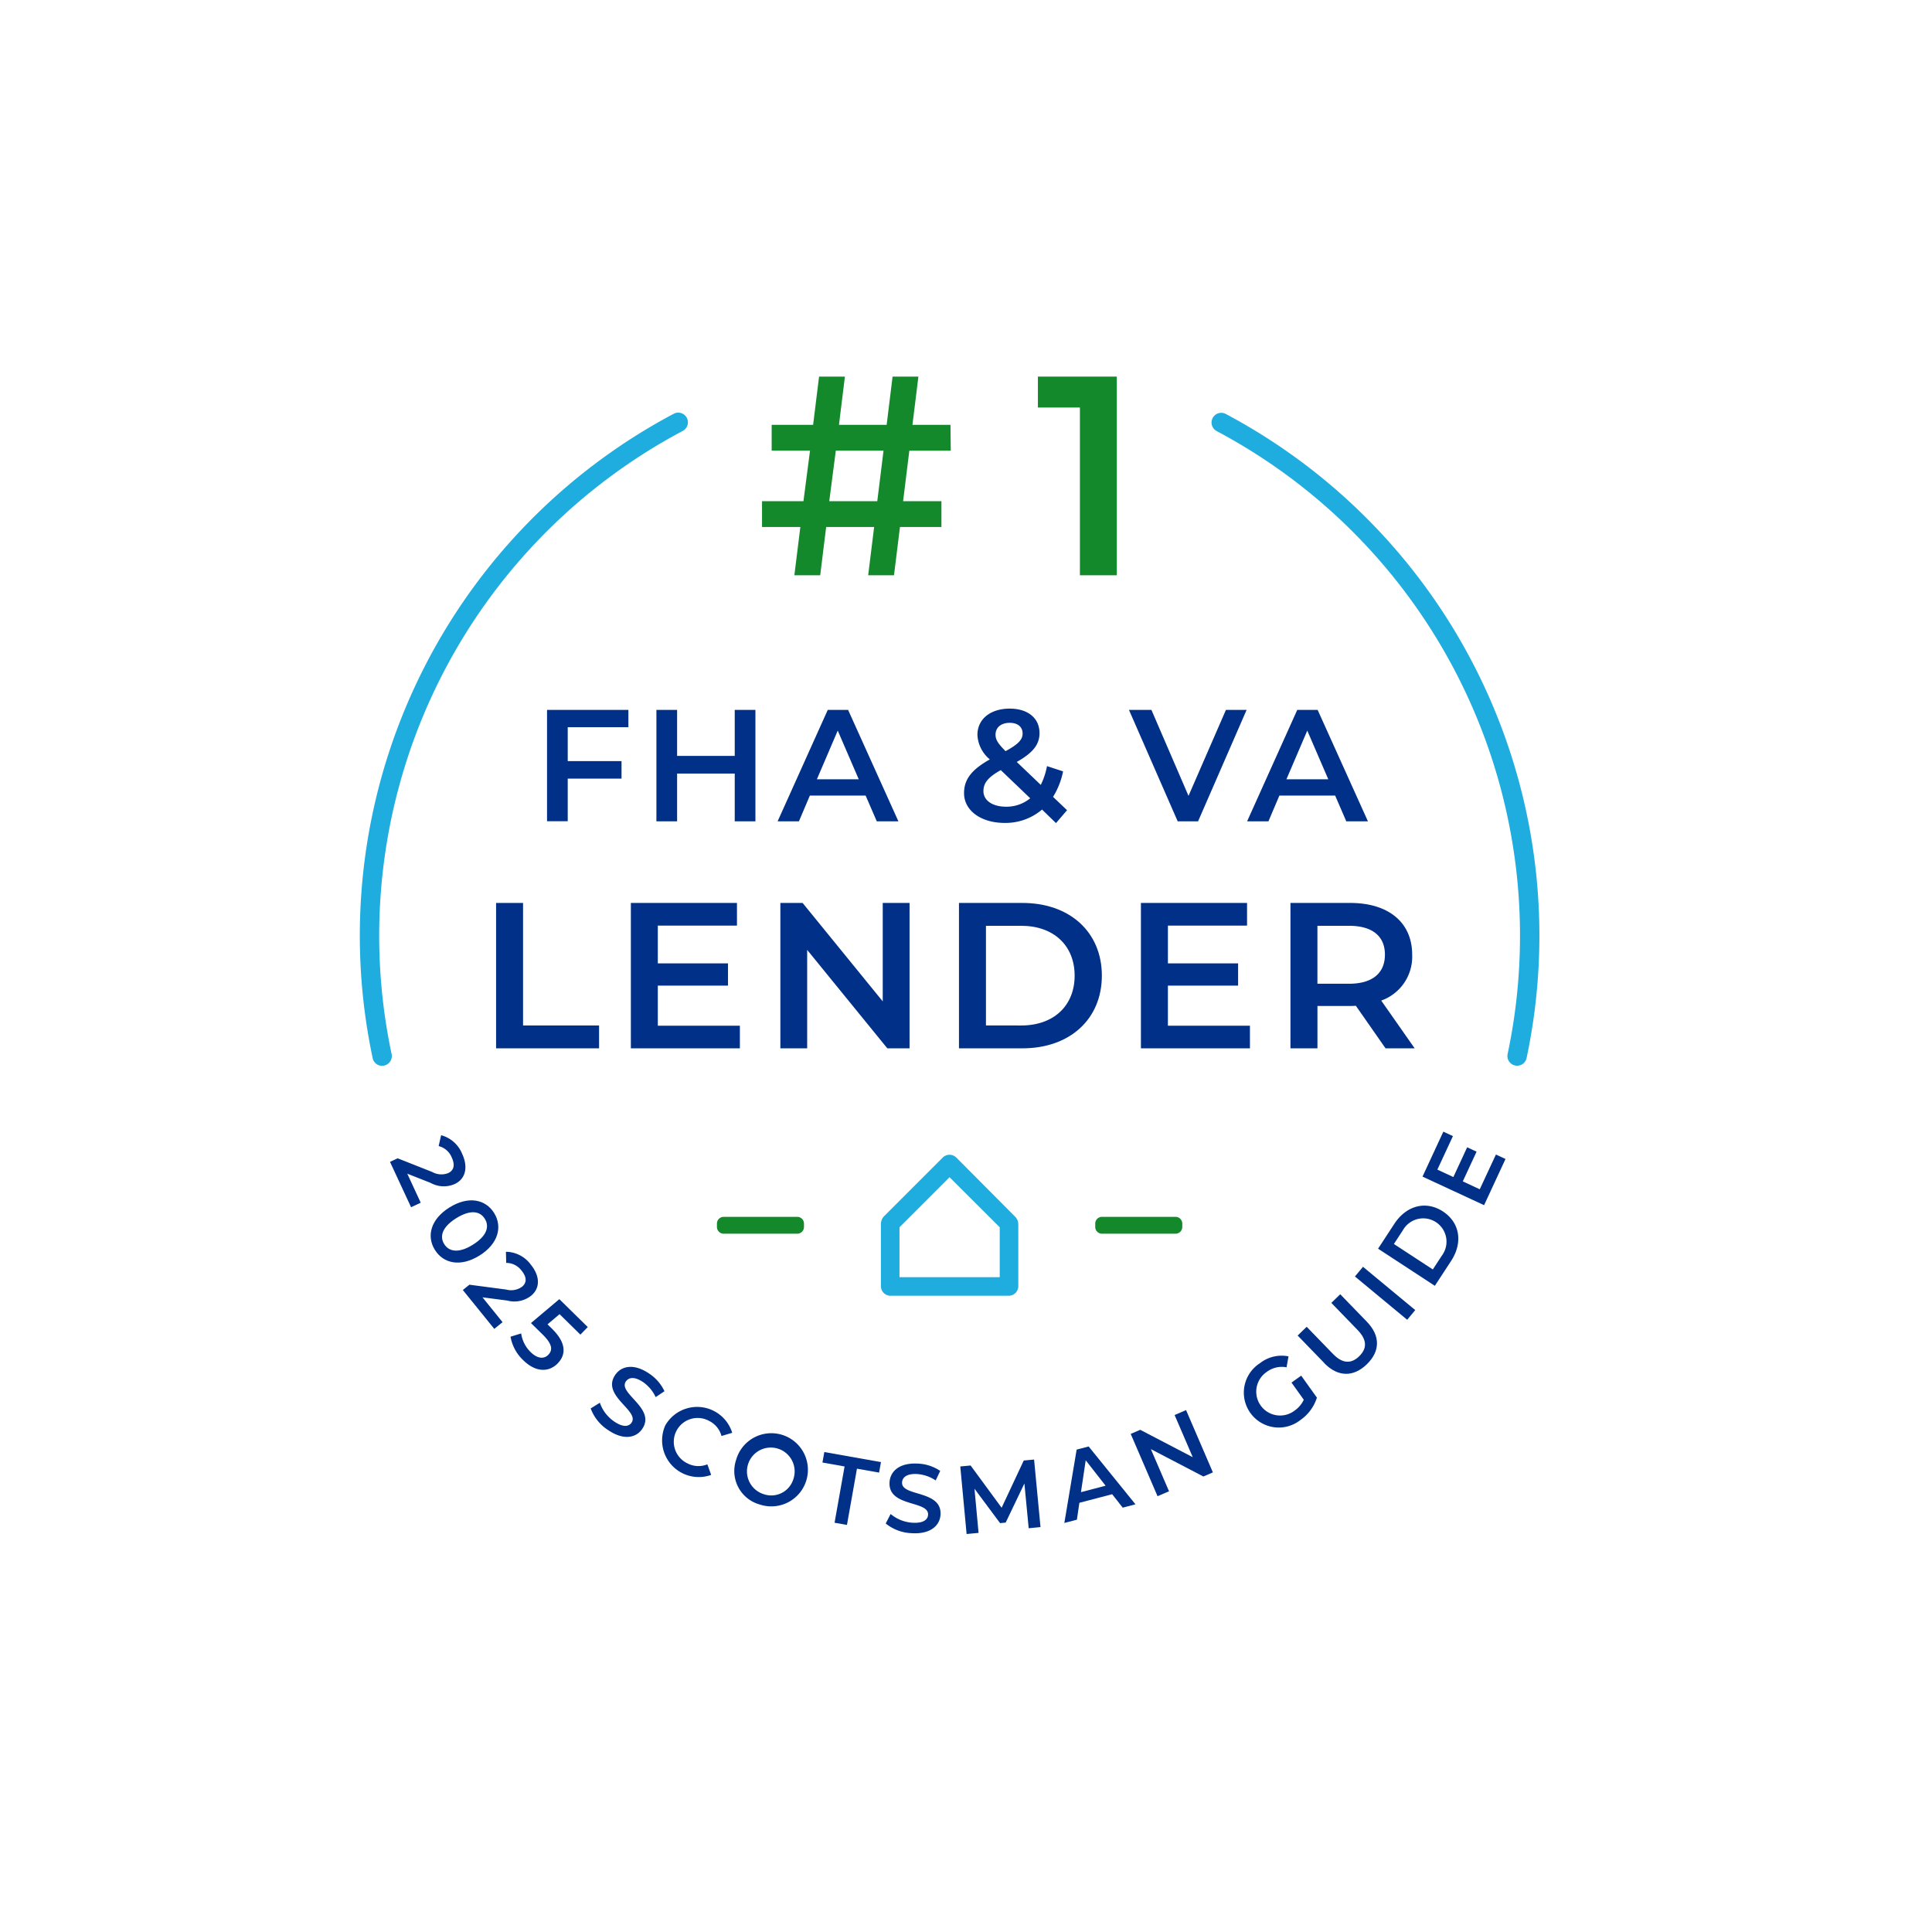 <svg xmlns="http://www.w3.org/2000/svg" xmlns:xlink="http://www.w3.org/1999/xlink" width="235.71" height="235.71" viewBox="0 0 235.71 235.71">
  <defs>
    <filter id="Path_111202" x="0" y="0" width="235.71" height="235.71" filterUnits="userSpaceOnUse">
      <feOffset dx="2" dy="4" input="SourceAlpha"/>
      <feGaussianBlur stdDeviation="10" result="blur"/>
      <feFlood flood-opacity="0.161"/>
      <feComposite operator="in" in2="blur"/>
      <feComposite in="SourceGraphic"/>
    </filter>
  </defs>
  <g id="Group_31090" data-name="Group 31090" transform="translate(-590.999 -36)">
    <g transform="matrix(1, 0, 0, 1, 591, 36)" filter="url(#Path_111202)">
      <path id="Path_111202-2" data-name="Path 111202" d="M177.729,89.58A87.855,87.855,0,1,1,89.874,1.725,87.855,87.855,0,0,1,177.729,89.58" transform="translate(25.98 24.28)" fill="#fff"/>
    </g>
    <path id="Path_111203" data-name="Path 111203" d="M41.6,104.151H44.89V119.1h9.274v2.788H41.6Z" transform="translate(609.923 42.011)" fill="#003087"/>
    <path id="Path_111204" data-name="Path 111204" d="M74.912,119.127v2.762h-13.3V104.151H74.557v2.763H64.9v4.612h8.564v2.711H64.9v4.891Z" transform="translate(606.354 42.011)" fill="#003087"/>
    <path id="Path_111205" data-name="Path 111205" d="M99.572,104.151v17.738H96.86L87.08,109.878v12.011H83.81V104.151h2.712L96.3,116.162V104.151Z" transform="translate(602.396 42.011)" fill="#003087"/>
    <path id="Path_111206" data-name="Path 111206" d="M110.328,104.152h7.754c5.752,0,9.679,3.547,9.679,8.869s-3.928,8.868-9.679,8.868h-7.754Zm7.6,14.95c3.953,0,6.512-2.408,6.512-6.08s-2.559-6.082-6.512-6.082h-4.308V119.1Z" transform="translate(597.668 42.01)" fill="#003087"/>
    <path id="Path_111207" data-name="Path 111207" d="M150.643,119.127v2.762h-13.3V104.151h12.948v2.763h-9.655v4.612H149.2v2.711h-8.565v4.891Z" transform="translate(592.852 42.011)" fill="#003087"/>
    <path id="Path_111208" data-name="Path 111208" d="M171.148,121.889l-3.624-5.195a6.142,6.142,0,0,1-.684.025h-4v5.169h-3.294V104.151h7.3c4.661,0,7.55,2.383,7.55,6.31a5.67,5.67,0,0,1-3.776,5.6l4.08,5.827Zm-4.46-14.95h-3.851v7.07h3.851c2.889,0,4.384-1.318,4.384-3.548s-1.495-3.522-4.384-3.522" transform="translate(588.892 42.011)" fill="#003087"/>
    <path id="Path_111209" data-name="Path 111209" d="M24.09,111.044a1.182,1.182,0,0,1-1.155-.938A72.075,72.075,0,0,1,59.647,31.5a1.182,1.182,0,1,1,1.108,2.088,69.714,69.714,0,0,0-35.508,76.025,1.182,1.182,0,0,1-.911,1.4,1.1,1.1,0,0,1-.247.026" transform="translate(613.53 54.99)" fill="#1faddf"/>
    <path id="Path_111210" data-name="Path 111210" d="M185.111,111.031a1.153,1.153,0,0,1-.246-.026,1.182,1.182,0,0,1-.911-1.4,69.713,69.713,0,0,0-35.494-76,1.182,1.182,0,1,1,1.108-2.089,72.075,72.075,0,0,1,36.7,78.58,1.182,1.182,0,0,1-1.155.938" transform="translate(590.98 54.988)" fill="#1faddf"/>
    <path id="Path_111211" data-name="Path 111211" d="M115.5,150.077a1.322,1.322,0,0,0-.38-.975l-7.186-7.225a1.185,1.185,0,0,0-1.639-.01l-7.212,7.212a1.429,1.429,0,0,0-.344.948v7.548a1.169,1.169,0,0,0,1.168,1.168h14.427a1.169,1.169,0,0,0,1.168-1.168Zm-14.494,6.4v-6.089l6.107-6.106,6.122,6.107v6.088Z" transform="translate(599.734 35.343)" fill="#1faddf"/>
    <path id="Path_111212" data-name="Path 111212" d="M84.19,152.815H75.216a.824.824,0,0,1-.823-.823v-.411a.824.824,0,0,1,.823-.823H84.19a.823.823,0,0,1,.823.823v.411a.823.823,0,0,1-.823.823" transform="translate(604.075 33.701)" fill="#14892c"/>
    <path id="Path_111213" data-name="Path 111213" d="M140.357,152.815h-8.974a.824.824,0,0,1-.823-.823v-.411a.824.824,0,0,1,.823-.823h8.974a.823.823,0,0,1,.823.823v.411a.823.823,0,0,1-.823.823" transform="translate(594.061 33.701)" fill="#14892c"/>
    <path id="Path_111215" data-name="Path 111215" d="M51.69,77.6v4.136h6.564v2.137H51.69v5.2H49.165V75.488H59.09V77.6Z" transform="translate(608.574 47.122)" fill="#003087"/>
    <path id="Path_111216" data-name="Path 111216" d="M77.485,75.488V89.083H74.961V83.256H67.93v5.827H65.405V75.488H67.93V81.1h7.031V75.488Z" transform="translate(605.678 47.122)" fill="#003087"/>
    <path id="Path_111217" data-name="Path 111217" d="M94.136,85.937h-6.8L86,89.083H83.4l6.118-13.595H92l6.137,13.595H95.5ZM93.3,83.955l-2.564-5.942-2.545,5.942Z" transform="translate(602.47 47.122)" fill="#003087"/>
    <path id="Path_111218" data-name="Path 111218" d="M122.3,89.263,120.6,87.612a6.869,6.869,0,0,1-4.564,1.631c-2.874,0-4.953-1.5-4.953-3.632,0-1.689.933-2.874,3.146-4.117a4.121,4.121,0,0,1-1.514-2.991c0-1.9,1.554-3.205,3.943-3.205,2.194,0,3.631,1.146,3.631,2.991,0,1.4-.816,2.409-2.776,3.515l2.932,2.8a8.819,8.819,0,0,0,.758-2.291l1.961.64a9.268,9.268,0,0,1-1.223,3.108l1.709,1.632Zm-3.146-3.03L115.565,82.8c-1.573.874-2.117,1.592-2.117,2.564,0,1.127,1.087,1.9,2.758,1.9a4.552,4.552,0,0,0,2.952-1.029m-4.233-7.769c0,.6.252,1.048,1.223,2.02,1.574-.855,2.079-1.417,2.079-2.155,0-.777-.564-1.3-1.573-1.3-1.089,0-1.729.6-1.729,1.437" transform="translate(597.533 47.156)" fill="#003087"/>
    <path id="Path_111219" data-name="Path 111219" d="M149.922,75.488,144,89.083h-2.486L135.57,75.488h2.739l4.525,10.488L147.4,75.488Z" transform="translate(593.167 47.122)" fill="#003087"/>
    <path id="Path_111220" data-name="Path 111220" d="M163.852,85.937h-6.8l-1.34,3.146h-2.6l6.118-13.595h2.486l6.137,13.595h-2.641Zm-.835-1.981-2.564-5.942-2.545,5.942Z" transform="translate(590.038 47.122)" fill="#003087"/>
    <path id="Path_111221" data-name="Path 111221" d="M98.3,41.2h4.675V44.35H97.917l-.728,5.887H94.038l.727-5.887H88.913l-.727,5.887H85.034l.728-5.887H81.087V41.2h5.055l.8-6.164H82.264V31.884H87.32L88.047,26H91.2l-.726,5.887h5.818L97.015,26h3.152l-.727,5.887h4.64l.034,3.151H99.06Zm-3.151,0,.762-6.164H90.09l-.8,6.164Z" transform="translate(602.881 55.947)" fill="#14892c"/>
    <path id="Path_111222" data-name="Path 111222" d="M131.675,26V50.238h-4.5V29.772h-5.126V26Z" transform="translate(595.577 55.947)" fill="#14892c"/>
    <path id="Path_111223" data-name="Path 111223" d="M29.6,146.875l-1.179.547-2.569-5.531.933-.434L31,143.124a2.273,2.273,0,0,0,1.952.136c.686-.319.864-.975.435-1.9a2.335,2.335,0,0,0-1.6-1.394l.3-1.325a3.823,3.823,0,0,1,2.568,2.274c.757,1.629.419,3.063-.91,3.68a3.312,3.312,0,0,1-2.947-.143l-2.839-1.119Z" transform="translate(612.729 35.86)" fill="#003087"/>
    <path id="Path_111224" data-name="Path 111224" d="M34.189,149.173c2.306-1.439,4.4-.988,5.438.676s.528,3.753-1.779,5.192-4.4.988-5.444-.687-.523-3.743,1.785-5.182m2.841,4.554c1.7-1.057,2.064-2.208,1.463-3.17s-1.789-1.127-3.485-.069-2.063,2.206-1.469,3.159,1.8,1.137,3.491.08" transform="translate(611.653 34.137)" fill="#003087"/>
    <path id="Path_111225" data-name="Path 111225" d="M41.51,164.533l-1.011.818-3.836-4.742.8-.647,4.494.592a2.269,2.269,0,0,0,1.927-.343c.589-.476.6-1.154-.038-1.945a2.337,2.337,0,0,0-1.891-.965l-.033-1.357a3.818,3.818,0,0,1,3.044,1.583c1.13,1.4,1.151,2.869.012,3.791a3.318,3.318,0,0,1-2.894.577l-3.025-.394Z" transform="translate(610.803 32.776)" fill="#003087"/>
    <path id="Path_111226" data-name="Path 111226" d="M49.492,170.826c-1.02,1.038-2.616,1.16-4.2-.4a5.178,5.178,0,0,1-1.548-2.864l1.3-.4a3.923,3.923,0,0,0,1.167,2.289c.785.77,1.588.88,2.136.323s.541-1.275-.684-2.477l-1.426-1.4,3.462-2.917,3.468,3.406-.9.92-2.54-2.495-1.469,1.242.565.555c1.747,1.716,1.7,3.163.674,4.21" transform="translate(609.541 31.52)" fill="#003087"/>
    <path id="Path_111227" data-name="Path 111227" d="M55.654,178.1l1.112-.689a4.584,4.584,0,0,0,1.747,2.288c1.066.725,1.776.648,2.122.14,1-1.477-3.724-3.273-2-5.816.751-1.105,2.27-1.446,4.147-.17a5.231,5.231,0,0,1,1.866,2.154l-1.071.716a4.6,4.6,0,0,0-1.523-1.821c-1.056-.717-1.765-.6-2.117-.081-.99,1.457,3.712,3.266,2,5.78-.744,1.1-2.271,1.429-4.15.153a5.33,5.33,0,0,1-2.141-2.655" transform="translate(607.417 29.728)" fill="#003087"/>
    <path id="Path_111228" data-name="Path 111228" d="M66.606,181.24a4.477,4.477,0,0,1,8.177.881l-1.306.391a2.9,2.9,0,0,0-1.542-1.856,2.908,2.908,0,1,0-2.6,5.2,2.874,2.874,0,0,0,2.416.113l.464,1.29a4.476,4.476,0,0,1-5.606-6.018" transform="translate(605.548 28.684)" fill="#003087"/>
    <path id="Path_111229" data-name="Path 111229" d="M77.183,186.24a4.463,4.463,0,1,1,2.921,5.429,4.239,4.239,0,0,1-2.921-5.429m7.006,2.281a2.909,2.909,0,1,0-3.667,1.866,2.82,2.82,0,0,0,3.667-1.866" transform="translate(603.617 27.894)" fill="#003087"/>
    <path id="Path_111230" data-name="Path 111230" d="M92.76,187.44l-2.7-.48.228-1.28,6.911,1.229-.228,1.28-2.7-.48-1.221,6.865-1.512-.27Z" transform="translate(601.28 27.473)" fill="#003087"/>
    <path id="Path_111231" data-name="Path 111231" d="M99.451,194.705l.6-1.162a4.6,4.6,0,0,0,2.676,1.066c1.288.074,1.858-.356,1.892-.97.1-1.783-4.878-.9-4.7-3.966.076-1.334,1.2-2.408,3.472-2.277a5.237,5.237,0,0,1,2.71.89l-.553,1.164a4.6,4.6,0,0,0-2.242-.78c-1.275-.074-1.823.394-1.859,1.02-.1,1.759,4.867.894,4.693,3.93-.076,1.322-1.216,2.4-3.484,2.265a5.333,5.333,0,0,1-3.2-1.18" transform="translate(599.607 27.169)" fill="#003087"/>
    <path id="Path_111232" data-name="Path 111232" d="M118.87,195.176l-.523-5.462-2.284,4.774-.683.064-3.125-4.2.5,5.391-1.459.137-.772-8.242,1.26-.118,3.784,5.157,2.7-5.764,1.26-.118.784,8.24Z" transform="translate(597.632 27.274)" fill="#003087"/>
    <path id="Path_111233" data-name="Path 111233" d="M131.806,190.678l-4,1.048-.3,2.059-1.532.4,1.5-8.948,1.464-.384,5.711,7.057-1.555.408Zm-.8-1.038-2.426-3.1L128,190.429Z" transform="translate(594.879 27.62)" fill="#003087"/>
    <path id="Path_111234" data-name="Path 111234" d="M142.581,179.453l3.273,7.6-1.161.5-6.408-3.341,2.217,5.146-1.4.6-3.274-7.6,1.162-.5L143.4,185.2l-2.217-5.147Z" transform="translate(593.121 28.583)" fill="#003087"/>
    <path id="Path_111235" data-name="Path 111235" d="M158.436,174.651l1.182-.845,1.917,2.682a5.241,5.241,0,0,1-2.023,2.739,4.26,4.26,0,1,1-4.928-6.938,4.274,4.274,0,0,1,3.486-.835l-.239,1.333a3.074,3.074,0,0,0-2.406.557,2.909,2.909,0,1,0,3.371,4.739,3.338,3.338,0,0,0,1.137-1.336Z" transform="translate(590.131 30.027)" fill="#003087"/>
    <path id="Path_111236" data-name="Path 111236" d="M163.865,170.643l-3.249-3.353,1.1-1.069,3.208,3.31c1.184,1.224,2.246,1.214,3.2.285s.993-1.982-.191-3.2l-3.208-3.311,1.086-1.053,3.249,3.353c1.678,1.732,1.615,3.62-.007,5.191s-3.518,1.583-5.2-.149" transform="translate(588.701 31.651)" fill="#003087"/>
    <rect id="Rectangle_48772" data-name="Rectangle 48772" width="1.537" height="8.277" transform="matrix(0.638, -0.77, 0.77, 0.638, 756.307, 191.736)" fill="#003087"/>
    <path id="Path_111237" data-name="Path 111237" d="M172.558,154.347l1.979-3.027c1.468-2.245,3.857-2.873,5.934-1.514s2.459,3.8.991,6.043l-1.979,3.027Zm7.778.85a2.843,2.843,0,1,0-4.749-3.105l-1.1,1.682,4.749,3.105Z" transform="translate(586.571 33.997)" fill="#003087"/>
    <path id="Path_111238" data-name="Path 111238" d="M188.111,140.9l1.17.542-2.614,5.635-7.512-3.485,2.542-5.484,1.17.542-1.9,4.089,1.952.906,1.683-3.628,1.149.532-1.683,3.628,2.071.961Z" transform="translate(585.395 35.957)" fill="#003087"/>
  </g>
</svg>
